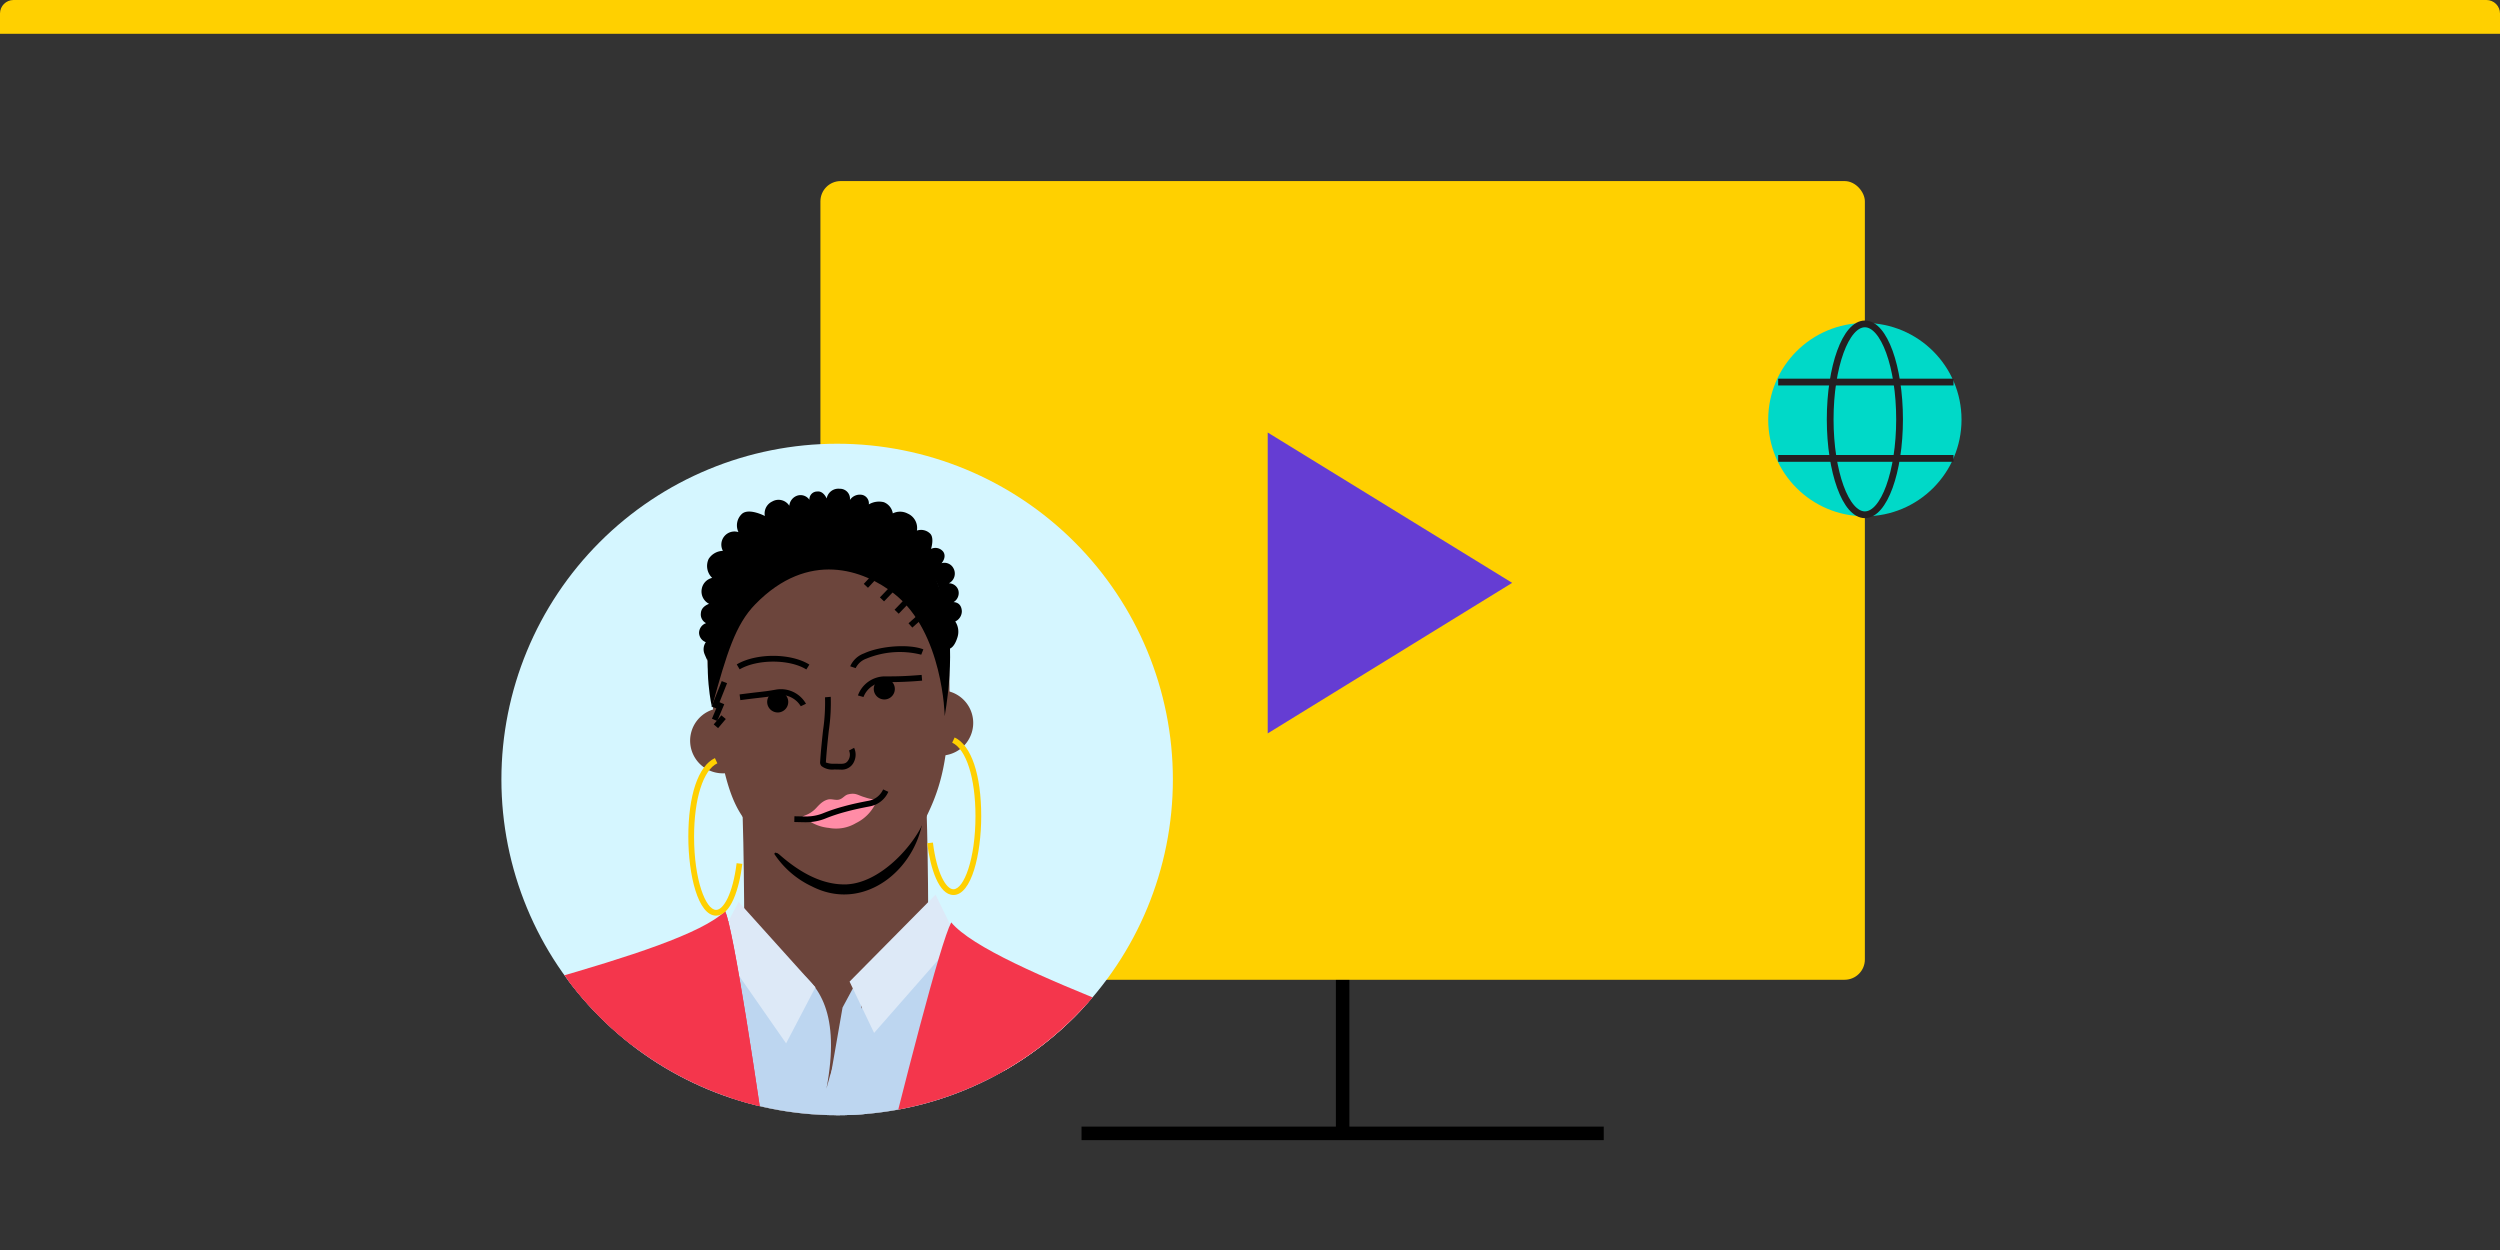 <?xml version="1.0" encoding="UTF-8"?>
<svg xmlns="http://www.w3.org/2000/svg" width="370" height="185" viewBox="0 0 370 185">
  <rect x="0" y="0" width="370" height="185" fill="#333333" stroke="none"/>
  <defs>
    <clipPath id="a">
      <path d="M2 0h366a2 2 0 0 1 2 2v183H0V2a2 2 0 0 1 2-2Z" fill="#fff" stroke="#707070" />
    </clipPath>
    <clipPath id="b">
      <path d="M30.157 191.7a49.689 49.689 0 1 0 49.689-49.689A49.689 49.689 0 0 0 30.157 191.7" transform="translate(-30.157 -142.012)" fill="none" />
    </clipPath>
    <style>.e,.p{fill:none}.d{fill:#ffd000}.e{stroke:#000;stroke-width:2px}.e,.p{stroke-miterlimit:10}.i{fill:#eab1a0}.j{fill:#6c453c}.k{fill:#ff8ca6}.l{fill:#bdd6f0}.m{fill:#dde9f7}.n{fill:#f4364c}.p{stroke:#241f21}</style>
  </defs>
  <g clip-path="url(#a)">
    <path class="d" d="M0 0h370v5H0z" />
    <g transform="translate(121.421 26.799)">
      <rect class="d" width="154.579" height="118.207" rx="3" />
      <path class="e" d="M77.29 118.23v22.709M38.645 140.94h77.289" />
      <path d="m66.2 81.745 36.18-22.281L66.2 37.213v44.532Z" fill="#653dd3" />
    </g>
    <g transform="translate(74.208 65.673)" clip-path="url(#b)">
      <path d="M99.378 49.687A49.689 49.689 0 1 1 49.689-.002a49.689 49.689 0 0 1 49.689 49.689" fill="#d5f6ff" />
      <path class="i" d="M62.196 81.072H37.512c0-14.8-.13-24.819-.388-29.769l24.651-1.282c.421 8.1.421 25.374.421 31.05" />
      <path class="j" d="M63.207 81.32H35.969c0-5.386 0-21.776-.386-29.2l27.2-1.415c.379 7.29.423 20.965.423 30.617" />
      <path d="M40.516 60.511c6.548 1.67 11.6 3.861 17.2-1.228a59.871 59.871 0 0 0 4.789-4.822c-.481 8.056-8.567 15.142-16.561 11.049a13.565 13.565 0 0 1-5.565-4.816Z" />
      <path class="j" d="M37.582 43.532a4.834 4.834 0 1 0-4.4 5.23 4.834 4.834 0 0 0 4.4-5.23M69.81 40.907a4.834 4.834 0 1 0-4.4 5.23 4.834 4.834 0 0 0 4.4-5.23" />
      <path class="j" d="M65.654 27.237c-1.526-10.352-8.974-16.14-18.994-15.3l-.04.005h-.041c-10.017.883-16.368 7.857-16.1 18.318a41.7 41.7 0 0 0 .319 5.377c2.07 14.33 2.976 18.463 7.464 22.423 1.48 1.306 6.575 7.41 12.872 7.153l.138-.012c4.554-.315 9.007-4.942 10.829-8.434 2.769-5.307 4.566-9.708 4.159-24.181a41.7 41.7 0 0 0-.6-5.352" />
      <path d="M39.343 38.38a1.559 1.559 0 1 1 1.728 1.384 1.567 1.567 0 0 1-1.728-1.384M55.118 36.455a1.559 1.559 0 1 1 1.728 1.384 1.567 1.567 0 0 1-1.728-1.384" />
      <path d="m53.584 37.485-.819-.234a4.262 4.262 0 0 1 4.134-2.819.585.585 0 0 0 .186 0c1.686 0 2.87-.035 5.11-.219l.07.848a57.107 57.107 0 0 1-5.361.222 3.446 3.446 0 0 0-3.315 2.2M44.308 38.851a3.456 3.456 0 0 0-3.647-1.6c-1.071.187-1.43.228-2.3.328-.607.07-1.467.169-3 .367l-.109-.845c1.543-.2 2.406-.3 3.015-.368.852-.1 1.2-.139 2.25-.321a4.26 4.26 0 0 1 4.56 2.071Z" />
      <path class="k" d="M45.232 55.611a6.371 6.371 0 0 0 3.218 1.244 5.753 5.753 0 0 0 4.033-.714 6.209 6.209 0 0 0 3.093-3.377 2.366 2.366 0 0 0-.585.351 3.1 3.1 0 0 1-1.218.314c-1.075.145-2.159.224-3.227.419a13.166 13.166 0 0 0-3.253 1.074 2.5 2.5 0 0 1-1.159.4c-.42-.013-.831-.06-1.255-.054a4.485 4.485 0 0 0 .353.346" />
      <path class="k" d="M45.707 55.23c-.382-.074-1.208.278-1.2.009.4-.317.857-.233 1.8-1.05.473-.409 1.016-1.276 2.017-1.535.507-.131 1.108.137 1.6.024.621-.143.852-.654 1.389-.785 1.17-.283 1.461.158 2.482.432a5.8 5.8 0 0 0 1.883.344 3.618 3.618 0 0 1-2.321.969 26.249 26.249 0 0 0-3.045.516c-.893.255-1.782.436-2.661.73a4.623 4.623 0 0 1-1.311.486c-.07 0-.419-.1-.634-.139" />
      <path d="M44.988 56.019c-.227 0-.873-.015-1.3-.026l-.34-.008.016-.851.344.008c.433.01 1.091.021 1.3.025a6.837 6.837 0 0 0 2.795-.557 26.17 26.17 0 0 1 2.826-.931c1.288-.36 2.592-.625 3.7-.836a2.911 2.911 0 0 0 2.167-1.685l.772.359a3.733 3.733 0 0 1-2.78 2.162c-1.09.208-2.373.468-3.63.819a25.526 25.526 0 0 0-2.735.9 7.688 7.688 0 0 1-3.11.62ZM50.159 48.224c-.131 0-.262 0-.392-.008-.153 0-.311 0-.478-.008a2.62 2.62 0 0 1-1.9-.488.788.788 0 0 1-.221-.606c.12-1.795.29-3.352.439-4.726a27.8 27.8 0 0 0 .286-4.859l.848-.073a28.231 28.231 0 0 1-.287 5.024c-.148 1.366-.317 2.915-.435 4.691a3.054 3.054 0 0 0 1.266.186c.178 0 .347 0 .511.008.9.028 1.283.009 1.638-.7a1.54 1.54 0 0 0 .014-1.259l.752-.4a2.414 2.414 0 0 1-.005 2.039 1.972 1.972 0 0 1-2.032 1.179M52.43 33.212l-.806-.273a3.539 3.539 0 0 1 2.042-1.908c2.431-1.129 6.7-1.421 8.783-.6l-.312.791a12.959 12.959 0 0 0-8.113.579 2.811 2.811 0 0 0-1.594 1.409M45.129 33.408c-2.464-1.541-7.261-1.548-9.868-.017l-.431-.733c2.888-1.7 8.013-1.684 10.751.029Z" />
      <path d="M31.16 38.967s-5.019-20.468 13.338-28.66c0 0 26.823-4.552 21.113 30.017 0 0-.221-12.411-7.47-18.117-4.5-3.54-12.69-6.519-20.559 1.541-2.936 3.008-4.214 7.184-6.422 15.219" />
      <path d="m53.63 20.741 5.181-5.562.623.58-5.181 5.562zM53.138 19.003l4.32-4.508.615.589-4.32 4.508zM51.204 17.687l4.325-4.502.615.59-4.326 4.502z" />
      <path d="m52.271 15.865 4.32-4.508.615.589-4.32 4.508zM56.017 22.742l4.32-4.507.615.588-4.32 4.508zM31.112 38.894l1.497-3.767.79.315-1.496 3.766z" />
      <path d="m31.158 40.702 1.04-2.477.784.33-1.04 2.476z" />
      <path d="m31.42 41.541 1.136-1.347.65.548-1.135 1.348zM58.187 24.567l4.325-4.502.615.59-4.326 4.502zM60.251 26.573l4.754-4.22.565.637-4.754 4.22z" />
      <path d="M67.158 26.31a1.686 1.686 0 0 0 .987-1.528c-.072-1.4-1.234-1.337-1.234-1.337a1.57 1.57 0 0 0 .718-1.755 1.464 1.464 0 0 0-1.406-1.035 1.617 1.617 0 0 0 .678-2.226 1.5 1.5 0 0 0-1.762-.745s.81-.876.255-1.7a1.471 1.471 0 0 0-1.81-.417s.505-1.553-.091-2.225a1.917 1.917 0 0 0-2-.488 2.321 2.321 0 0 0-1.372-2.523 2.422 2.422 0 0 0-2.195-.023 2.13 2.13 0 0 0-1.321-1.655 2.956 2.956 0 0 0-2.227.325 1.284 1.284 0 0 0-.942-1.4 1.762 1.762 0 0 0-1.856.746 1.474 1.474 0 0 0-1.512-1.659 1.754 1.754 0 0 0-1.927 1.439s-.477-1.159-1.409-1.034a1.145 1.145 0 0 0-1.144 1.23 1.593 1.593 0 0 0-1.729-.641 1.747 1.747 0 0 0-1.249 1.522 1.877 1.877 0 0 0-2.53-.631 1.956 1.956 0 0 0-1.089 2.145s-2.3-1.213-3.36-.344a2.324 2.324 0 0 0-.549 2.729 1.944 1.944 0 0 0-2.3 2.775 2.571 2.571 0 0 0-2.113 1.2 2.443 2.443 0 0 0 .525 2.8 2.029 2.029 0 0 0-1.539 1.61 2.051 2.051 0 0 0 1.084 2.232s-1.154.351-1.214 1.355a1.44 1.44 0 0 0 .767 1.5 1.548 1.548 0 0 0-1.038 1.482 1.525 1.525 0 0 0 1 1.335 1.847 1.847 0 0 0-.205 1.719c.038.124.653 1.483.443 1.046l1.231-5.279 1.466-4.105 6.573-8.183 12.03-.239s.58-1.187 4.166-.472a12.852 12.852 0 0 1 8.55 6.882c1.122 2.526.463 6.942.74 8.69l.713 1.019c.041-.108.929.19 1.547-1.839a2.728 2.728 0 0 0-.345-2.312" />
      <path class="i" d="M7.992 81.471c-7.28-.859-11.6 5.439-12.118 11.973 0 0-5.968 62.894-6.4 71.319-.37 7.221 4.725 10.966 9.268 11.042 4.112.069 8.677-2.189 10.049-8.776l8.253-70.579c.691-6.509-1.773-14.121-9.053-14.98" />
      <path class="j" d="M77.984 151.148s1.867-20.308 5.632-33.328c6.328-21.884 9.641-32.183 9.641-32.183l-31-15.228s-2.821 11.139-12.894 10.769c-10.06-.639-11.754-12-11.754-12L5.249 81.231s2.269 10.578 6.38 32.985c2.445 13.331 2.276 33.724 2.276 33.724s.854 12.822-2.555 20.484c-3.317 7.457-7.28 18.741-9.621 25.115l41.872 2.1h.072l41.872 2.1c-1.692-6.575-4.508-18.2-7.065-25.95-2.627-7.964-.5-20.637-.5-20.637" />
      <path class="l" d="M78.481 171.78c2.56 7.756 5.37 19.376 7.061 25.955l-83.812-4.2c2.339-6.377 6.3-17.658 9.617-25.12 3.409-7.661 2.559-20.479 2.559-20.479s.169-20.394-2.274-33.726C7.521 91.803 5.246 81.224 5.246 81.224l27.512-10.248.248.158c2.623 6.506 19.3 2.223 15.1 24.311 5.21-20.163 15.483-16.491 18.7-22.806L93.248 85.63s-3.311 10.3-9.639 32.184c-3.771 13.021-5.632 33.33-5.632 33.33s-2.134 12.668.493 20.632" />
      <path class="l" d="m54.567 96.696-1.7-17.67-2.378 4.413-2.242 12.877s4.054 9.89 4.507 9.1 1.812-8.722 1.812-8.722" />
      <path class="m" d="m51.528 79.605 3.63 7.593L67.42 73.223l-3.165-6.484ZM46.478 80.444l-4.343 8.3-10.273-14.759 3.239-6.182ZM17.029 96.131l-3.7 32.146-20.708.123c1.6-17.765 3.229-35.233 3.229-35.233.506-6.54 4.818-12.847 12.1-12s9.754 8.454 9.077 14.961" />
      <path class="n" d="m45.797 152.476-7.83 79.914c-30.6-1.832-43.011-19.845-43.011-19.845 4.767-27 9.778-27.262 17.266-61.787 3.368-15.529-1.317-23.259-3.76-36.591C4.351 91.76 6.769 79.413 6.769 79.413c12.041-3.463 22.934-6.909 26.354-10.247 2.623 6.506 12.674 83.309 12.674 83.309" />
      <path class="n" d="m45.647 152.468-2.2 79.289c30.635 1.233 47.9-14.388 47.9-14.388-2.05-27.343-8.119-28.156-12.126-63.256-1.8-15.788 4.614-23.6 8.377-36.622 6.328-21.884 4.174-33.822 4.174-33.822-11.635-4.648-22.129-9.165-25.2-12.827-3.26 6.212-20.93 81.627-20.93 81.627" />
      <path class="n" d="M33.123 69.167c2.623 6.506 12.674 83.309 12.674 83.309l-7.807 79.462M-1.33 176.963a11.032 11.032 0 0 1-7.768-3.623 12.252 12.252 0 0 1-2.991-9.364c.546-8.359 6.927-68.76 7.405-71.3 2.275-12.069-.057-10.25 10.5-13.227a21.854 21.854 0 0 1 3.7-.078c5.857.775 11.581 6.424 10.308 17l-9.248 70.554-.017.074c-1.4 6.3-5.749 10.028-11.621 9.97l-.264-.005" />
      <path class="i" d="M82.661 83.596c7.236-1.171 11.827 4.936 12.622 11.441 0 0 4.717 59.092 5.51 67.49.68 7.2-4.25 11.159-8.786 11.43-4.106.246-8.763-1.814-10.417-8.336L74.26 98.95c-.97-6.473 1.165-14.184 8.4-15.355" />
      <path class="m" d="m99.151 150.042-20.689.694-4.106-52.206c-.941-6.475 1.236-14.179 8.48-15.307s11.8 5 12.565 11.51c0 0 1.454 37.621 3.75 55.31" />
      <path class="n" d="M91.802 175.731a11.033 11.033 0 0 0 7.68-3.805 12.253 12.253 0 0 0 2.769-9.429c-.743-8.343-4.6-65.089-5.138-67.613-2.559-12.012-.185-10.248-10.81-12.976a21.837 21.837 0 0 0-3.7.009c-5.837.913-11.426 6.7-9.9 17.235l6.968 66.824.019.073c1.553 6.265 5.984 9.889 11.853 9.693l.264-.011" />
      <path class="d" d="M66.896 66.784c-2.16 0-3.418-3.956-3.876-7.658l.844-.1c.561 4.538 1.95 6.912 3.032 6.912 1.544 0 3.265-4.447 3.265-10.828 0-5.621-1.352-9.887-3.446-10.868l.362-.771c2.464 1.156 3.935 5.507 3.935 11.64 0 5.662-1.442 11.679-4.116 11.679M31.779 69.843c-2.673 0-4.115-6.018-4.115-11.68 0-6.133 1.471-10.483 3.935-11.639l.362.771c-2.093.982-3.445 5.247-3.445 10.868 0 6.382 1.72 10.829 3.264 10.829 1.082 0 2.471-2.374 3.032-6.913l.844.1c-.457 3.7-1.716 7.659-3.876 7.659" />
    </g>
    <g transform="translate(261.695 47.8)">
      <circle cx="14.305" cy="14.305" r="14.305" fill="#00d9c8" />
      <g transform="translate(1.473 .138)">
        <ellipse class="p" cx="5.134" cy="14.123" rx="5.134" ry="14.123" transform="translate(7.699)" />
        <path class="p" d="M25.947 8.608H0M0 19.906h25.947" />
      </g>
    </g>
  </g>
</svg>